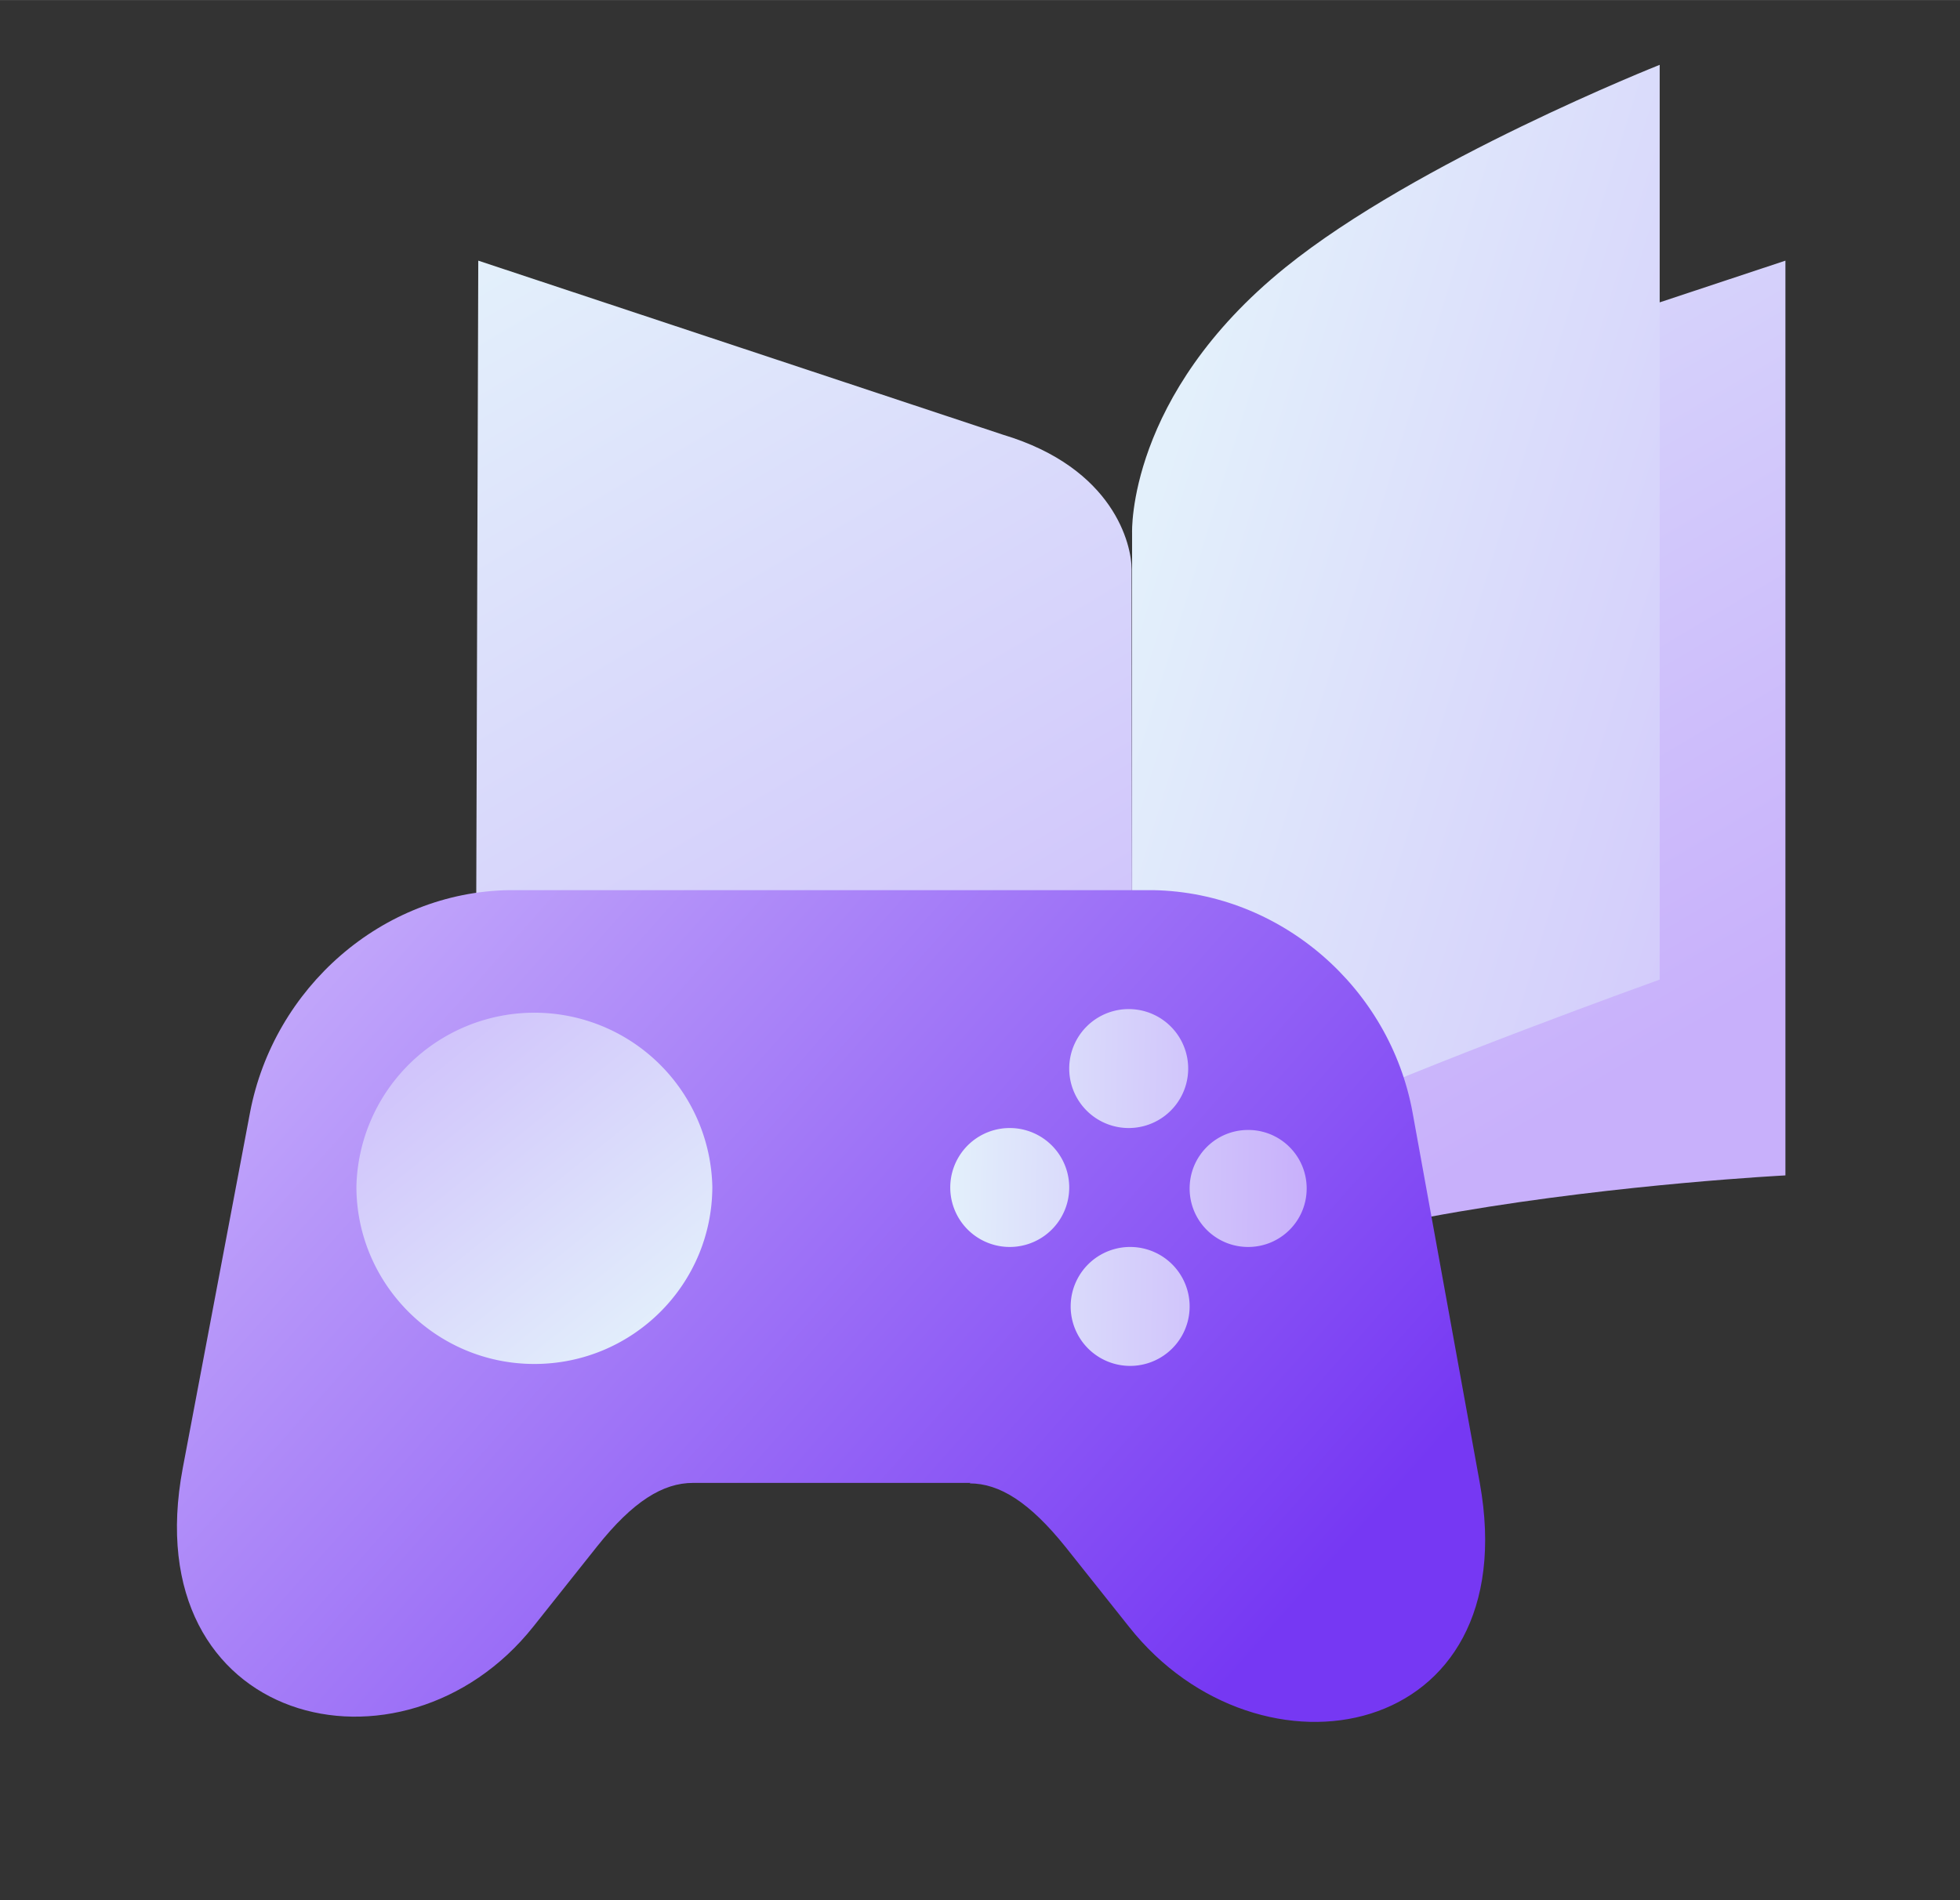 <svg clip-rule="evenodd" fill-rule="evenodd" height="42.667" image-rendering="optimizeQuality" shape-rendering="geometricPrecision" text-rendering="geometricPrecision" viewBox="0 0 40.53 39.3" width="44" xmlns="http://www.w3.org/2000/svg" xmlns:xlink="http://www.w3.org/1999/xlink"><rect x="0" y="0" width="40.53" height="39.3" fill="#333333" stroke="none"/><linearGradient id="a" gradientUnits="userSpaceOnUse" x1="19.65" x2="27.02" y1="24.5" y2="24.63"><stop offset="0" stop-color="#e3f0fb"/><stop offset="1" stop-color="#c8b0fb"/></linearGradient><linearGradient id="b" gradientUnits="userSpaceOnUse" x1="6.79" x2="13.79" y1="18.92" y2="27.66"><stop offset="0" stop-color="#c8b0fb"/><stop offset="1" stop-color="#e3f0fb"/></linearGradient><linearGradient id="c" gradientUnits="userSpaceOnUse" x1="25.18" x2="5.59" y1="35.06" y2="17.74"><stop offset="0" stop-color="#7638f3"/><stop offset="1" stop-color="#c8b0fb"/></linearGradient><linearGradient id="d" gradientUnits="userSpaceOnUse" x1="23.4" x2="9.88" y1="28.24" y2="5.4"><stop offset="0" stop-color="#c8b0fb"/><stop offset=".471" stop-color="#d5d0fb"/><stop offset="1" stop-color="#e3f0fb"/></linearGradient><linearGradient id="e" gradientUnits="userSpaceOnUse" x1="44.35" x2="23.41" xlink:href="#d" y1="18.23" y2="11.78"/><path d="m0 0h39.3v39.3h-39.3z" fill="none"/><path d="m1.23 0h39.3v39.3h-39.3z" fill="none"/><g fill-rule="nonzero"><path d="m23.4 28.24c0-3.24-13.57-3.93-13.57-3.93l.06-18.92 10.85 3.6c2.3.69 2.66 2.28 2.66 2.78l.01 16.47c0-3.24 13.51-3.93 13.51-3.93v-18.92l-10.85 3.6c-2.3.69-2.66 2.28-2.66 2.78z" fill="url(#d)"/><path d="m23.41 11.02s-.11-2.84 3.17-5.49c2.72-2.2 7.74-4.19 7.74-4.19v18.92s-4.99 1.79-7.43 2.94c-3.27 1.53-3.47 4.51-3.47 4.51l-.01-15.92v-.76z" fill="url(#e)"/><path d="m20.05 30.68c.62 0 1.24.39 1.98 1.31l1.32 1.66c2.69 3.4 8.21 2.37 7.25-2.98l-1.39-7.66c-.47-2.58-2.72-4.55-5.36-4.6h-13.32c-2.63.04-4.87 2.02-5.36 4.6l-1.39 7.35c-1.01 5.34 4.55 6.68 7.25 3.28l1.32-1.66c.74-.93 1.36-1.31 1.98-1.31h5.74z" fill="url(#c)"/><path d="m11.05 28.21c2.03 0 3.68-1.64 3.68-3.67a3.681 3.681 0 0 0 -7.36 0c0 2.02 1.65 3.67 3.68 3.67z" fill="url(#b)"/><path d="m25.81 25.79c.67 0 1.21-.54 1.21-1.21s-.54-1.21-1.21-1.21-1.21.54-1.21 1.21.54 1.21 1.21 1.21zm-2.47-2.46a1.23 1.23 0 1 0 0-2.46 1.23 1.23 0 1 0 0 2.46zm-2.46 2.46a1.23 1.23 0 1 0 0-2.46 1.23 1.23 0 1 0 0 2.46zm2.49 2.46a1.23 1.23 0 1 0 0-2.46 1.23 1.23 0 1 0 0 2.46z" fill="url(#a)"/></g></svg>